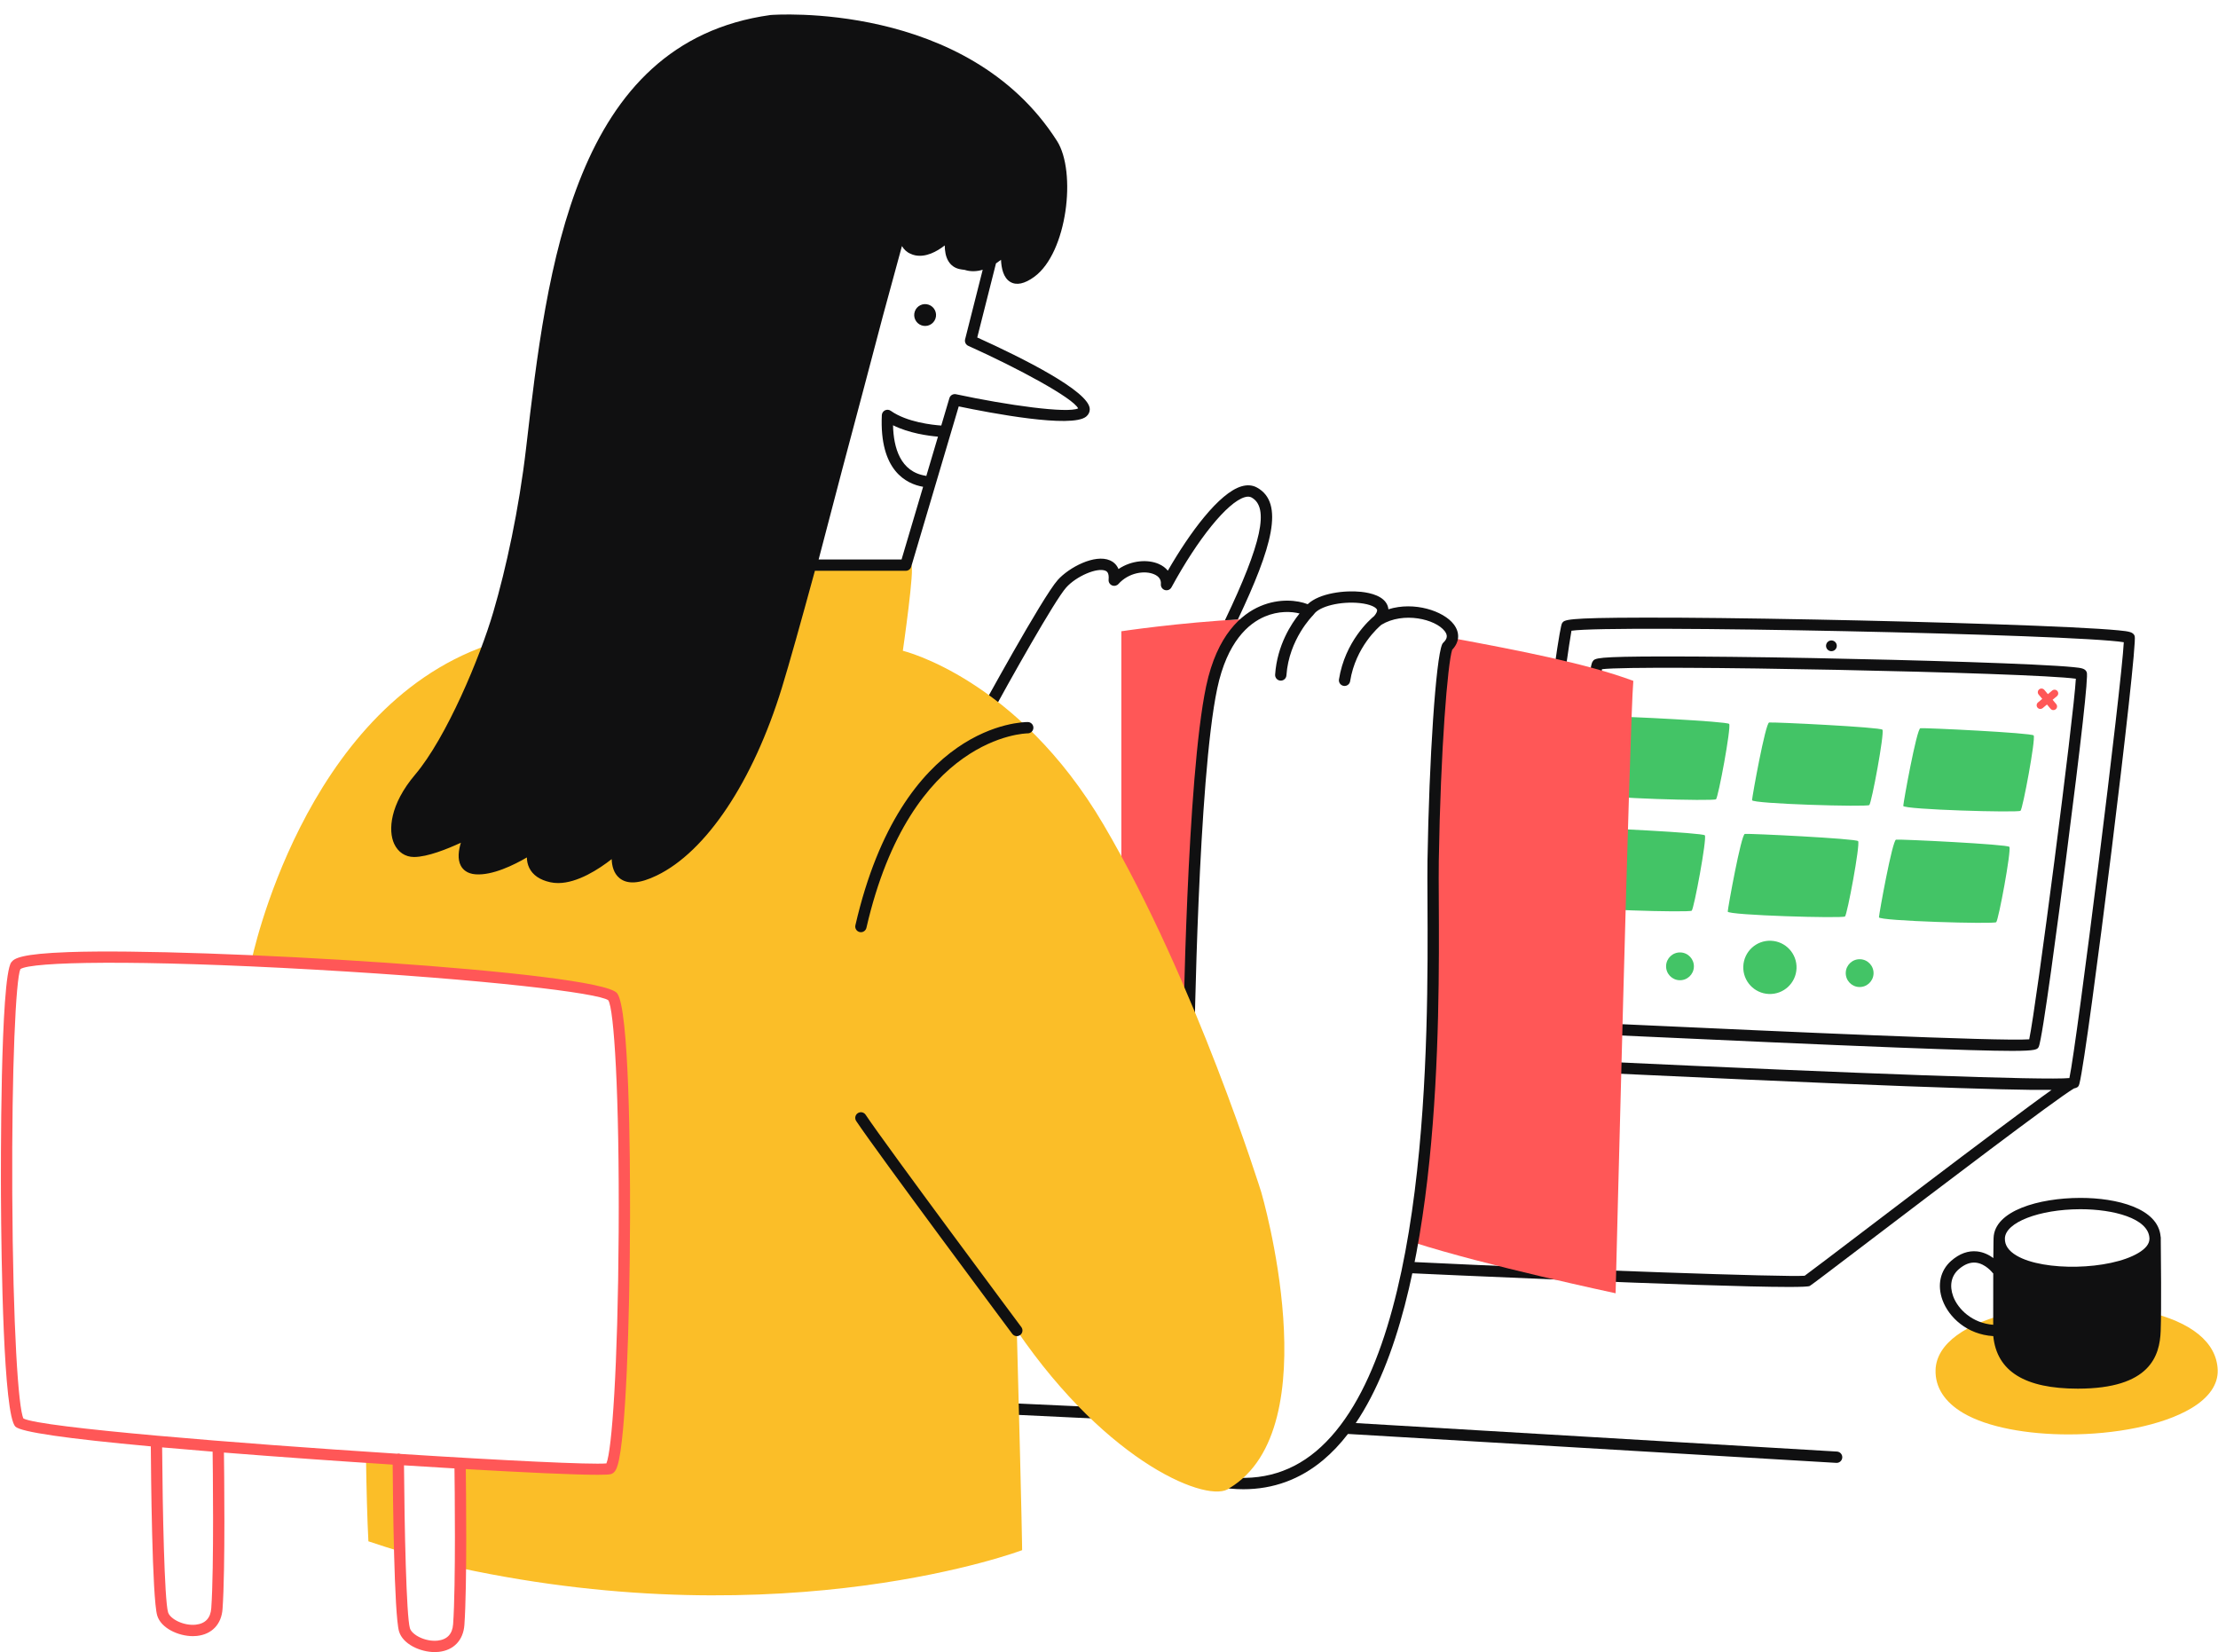 <?xml version="1.0" encoding="UTF-8" standalone="no"?><svg xmlns="http://www.w3.org/2000/svg" xmlns:xlink="http://www.w3.org/1999/xlink" fill="#000000" height="364.9" preserveAspectRatio="xMidYMid meet" version="1" viewBox="-0.2 -3.2 489.9 364.9" width="489.9" zoomAndPan="magnify"><g id="change1_1"><path d="M446.084,175.874c-0.506,0.47-25.933-0.264-25.902-1.077 c0.031-0.813,2.956-17.021,3.776-17.153s24.716,1.027,25.03,1.598C449.445,160.074,446.59,175.404,446.084,175.874 z M415.587,157.979c-0.314-0.571-24.21-1.73-25.03-1.598s-3.745,16.339-3.776,17.153s25.395,1.547,25.902,1.077 C413.19,174.142,416.044,158.811,415.587,157.979z M381.731,156.699c-0.314-0.571-24.21-1.73-25.03-1.598 s-3.745,16.339-3.776,17.153s25.395,1.547,25.902,1.077C379.334,172.862,382.188,157.531,381.731,156.699z M443.619,183.851c-0.314-0.571-24.21-1.73-25.03-1.598s-3.745,16.339-3.776,17.153 c-0.031,0.813,25.395,1.547,25.902,1.077C441.222,200.013,444.076,184.683,443.619,183.851z M410.219,182.588 c-0.314-0.571-24.21-1.73-25.03-1.598s-3.745,16.339-3.776,17.153c-0.031,0.813,25.395,1.547,25.902,1.077 S410.676,183.42,410.219,182.588z M376.363,181.308c-0.314-0.571-24.21-1.73-25.03-1.598 s-3.745,16.339-3.776,17.153c-0.031,0.814,25.395,1.547,25.902,1.077 C373.966,197.471,376.82,182.14,376.363,181.308z M396.607,210.685c-0.123,3.247-2.854,5.779-6.101,5.656 s-5.779-2.854-5.656-6.101s2.854-5.779,6.101-5.656S396.729,207.438,396.607,210.685z M413.619,211.85 c-0.064,1.695-1.49,3.017-3.185,2.953c-1.695-0.064-3.017-1.49-2.953-3.185c0.064-1.695,1.49-3.017,3.185-2.953 C412.361,208.729,413.683,210.155,413.619,211.85z M373.936,210.35c-0.064,1.695-1.49,3.017-3.185,2.953 c-1.695-0.064-3.017-1.49-2.953-3.185c0.064-1.695,1.49-3.017,3.185-2.953 C372.678,207.229,374,208.655,373.936,210.35z" fill="#43c466"/></g><g id="change2_1"><path d="M400.123,142.146c23.016,0.434,50.202,1.262,57.63,2.005c1.821,0.182,2.64,0.299,2.964,1.15 c0.352,0.929-1.193,14.81-4.596,41.257c-1.541,11.976-5.213,39.988-6.029,41.475 c-0.292,0.53-0.483,0.877-5.872,0.877c-4.315,0-11.964-0.222-25.669-0.749c-17.072-0.657-37.792-1.605-54.44-2.368 l-8.823-0.402c-0.69-0.031-1.224-0.616-1.192-1.306c0.032-0.69,0.631-1.219,1.306-1.192l8.824,0.403 c27.335,1.252,77.347,3.542,83.775,3.06c1.567-7.284,9.837-71.259,10.303-79.645 c-9.685-1.391-96.357-3.145-104.662-2.105c-0.145,0.71-0.432,2.338-0.973,6.057 c-0.1,0.684-0.746,1.156-1.417,1.057c-0.684-0.099-1.157-0.734-1.058-1.417c0.986-6.769,1.174-7.068,1.374-7.385 c0.479-0.76,0.697-1.107,15.84-1.127C375.753,141.789,387.35,141.906,400.123,142.146z M405.434,139.831 c0.215-0.619-0.112-1.295-0.732-1.51c-0.619-0.215-1.295,0.113-1.51,0.732c-0.215,0.619,0.113,1.295,0.732,1.51 C404.543,140.778,405.219,140.45,405.434,139.831z M471.3,137.288c-0.321-0.875-1.139-1.026-3.584-1.265 c-9.112-0.892-40.675-1.877-67.143-2.389c-14.738-0.285-28.118-0.444-37.695-0.418 c-17.321,0.027-17.586,0.462-18.065,1.25c-0.2,0.326-0.683,2.762-1.717,10.023 c0.823,0.212,1.634,0.425,2.433,0.641c0.62-4.36,1.211-8.262,1.368-9.018c8.979-1.366,111.542,0.783,121.994,2.54 c-0.434,9.132-10.396,88.889-12.012,96.259c-5.115,0.536-46.691-0.977-103.615-3.651 c-0.024,0.84-0.048,1.674-0.072,2.5c17.424,0.822,47.408,2.21,67.67,2.955 c17.718,0.653,27.083,0.876,32.085,0.811c-2.591,1.838-6.498,4.736-12.488,9.22 c-9.237,6.913-20.757,15.678-29.169,22.076c-6.287,4.784-11.774,8.958-12.887,9.755 c-4.042,0.333-50.984-1.309-86.809-3.054c-0.689-0.078-1.275,0.498-1.309,1.188c-0.034,0.69,0.498,1.275,1.188,1.309 c0.746,0.037,65.361,3.031,83.439,3.03c2.702,0,4.368-0.066,4.621-0.221c0.498-0.303,4.659-3.466,13.27-10.017 c14.567-11.083,41.268-31.395,45.08-33.6c0.382-0.082,0.61-0.178,0.762-0.283 c0.001-0.001,0.003-0.002,0.004-0.002c0.04-0.028,0.074-0.056,0.104-0.085c0.003-0.003,0.007-0.006,0.01-0.009 c0.028-0.028,0.052-0.056,0.073-0.084c0.003-0.004,0.007-0.009,0.011-0.013c0.022-0.03,0.042-0.061,0.06-0.092 c0.002-0.003,0.003-0.005,0.005-0.007c0.02-0.034,0.038-0.069,0.057-0.104c0.035-0.065,0.078-0.207,0.126-0.392 c0.002-0.011,0.007-0.02,0.008-0.031C460.952,228.883,472.051,139.33,471.3,137.288z" fill="#101011"/></g><g id="change3_1"><path d="M252.697,259.781c-3.24-0.74-5.223-1.205-5.223-1.205V136.228c0,0,12.522-1.906,27.052-2.692 c-1.085,0.927-2.08,2.106-2.922,3.605c-4.688,8.35-6.783,36.13-6.783,36.13l-3.728,54.766L252.697,259.781z M320.488,137.719c-0.078,0.369-0.231,0.596-0.231,0.596s-0.522,2.348-1.565,6.13 c-1.044,3.783-2.609,37.956-2.609,37.956s0,35.87-0.783,57.913c-0.487,13.725-2.137,24.616-3.313,30.883 c15.684,5.072,44.661,11.248,44.661,11.248s3.131-127.043,3.913-135.261 C350.373,143.385,335.546,140.518,320.488,137.719z M453.173,151.361l0.946-0.792 c0.344-0.288,0.389-0.801,0.101-1.145c-0.288-0.344-0.8-0.39-1.145-0.101l-0.946,0.792l-0.793-0.946 c-0.288-0.343-0.8-0.39-1.145-0.101c-0.344,0.288-0.389,0.8-0.101,1.145l0.793,0.946l-0.946,0.792 c-0.344,0.288-0.389,0.801-0.101,1.145c0.161,0.192,0.391,0.291,0.623,0.291c0.184,0,0.369-0.062,0.521-0.19 l0.946-0.792l0.792,0.946c0.161,0.192,0.391,0.291,0.623,0.291c0.184,0,0.369-0.062,0.521-0.19 c0.344-0.288,0.389-0.8,0.101-1.145L453.173,151.361z" fill="#ff5757"/></g><g id="change4_1"><path d="M258.551,126.521c-0.282,0.521-0.894,0.772-1.458,0.6c-0.566-0.17-0.936-0.715-0.885-1.305 c0.085-0.977-0.413-1.706-1.48-2.168c-2.113-0.918-5.643-0.37-7.89,2.133c-0.361,0.401-0.94,0.525-1.431,0.31 c-0.494-0.216-0.794-0.725-0.743-1.262c0.149-1.597-0.462-1.864-0.692-1.965 c-1.804-0.785-6.424,1.182-8.675,3.698c-2.555,2.855-12.399,20.419-17.248,29.309 c-0.227,0.416-0.656,0.651-1.098,0.651c-0.203,0-0.408-0.049-0.598-0.153c-0.606-0.331-0.829-1.09-0.498-1.696 c0.578-1.06,14.195-25.997,17.579-29.778c2.456-2.744,8.168-5.792,11.54-4.322 c0.589,0.257,1.414,0.801,1.872,1.911c2.932-1.98,6.521-2.15,8.878-1.13c0.839,0.364,1.522,0.874,2.022,1.49 c4.875-8.46,11.329-17.173,16.268-18.626c1.266-0.372,2.413-0.285,3.409,0.261 c6.17,3.375,3.31,13.256-4.205,29.131c-0.948,0.091-2.378,0.172-2.858,0.184 c8.14-17.039,9.827-24.953,5.864-27.121c-0.398-0.217-0.892-0.235-1.505-0.056 C270.913,107.736,264.417,115.735,258.551,126.521z M405.536,317.406l-106.282-6.292 c18.787-27.831,18.48-88.087,18.339-115.424c-0.019-3.51-0.034-6.54,0.001-8.702 c0.403-24.993,1.963-43.631,2.955-46.674c1.625-1.694,1.758-3.781,0.338-5.634 c-2.255-2.941-8.705-5.089-14.424-3.307c-0.025-0.315-0.1-0.592-0.192-0.829 c-0.81-2.068-3.619-2.787-5.835-3.026c-3.546-0.382-9.187,0.259-11.8,2.732 c-2.221-0.881-6.261-1.357-10.454,0.425c-4.127,1.754-9.554,6.246-11.974,17.686 c-4.28,20.235-5.082,77.259-5.114,79.677c-0.009,0.69,0.543,1.258,1.233,1.267c0.006,0,0.012,0,0.017,0 c0.683,0,1.241-0.549,1.25-1.233c0.008-0.59,0.831-59.197,5.06-79.192c2.197-10.387,6.927-14.381,10.507-15.902 c3.038-1.291,5.913-1.133,7.679-0.68c-1.799,2.226-4.952,6.987-5.395,13.5c-0.047,0.689,0.474,1.285,1.162,1.332 c0.029,0.002,0.058,0.003,0.086,0.003c0.652,0,1.201-0.505,1.246-1.165c0.544-7.979,5.808-13.199,5.884-13.274 c0.033-0.031,0.045-0.073,0.074-0.107c0.03-0.036,0.071-0.058,0.097-0.098c1.187-1.779,5.942-2.938,10.175-2.483 c2.3,0.248,3.569,0.926,3.774,1.452c0.115,0.293-0.121,0.817-0.62,1.407c-0.925,0.758-6.44,5.584-7.779,13.995 c-0.108,0.682,0.356,1.322,1.038,1.431c0.066,0.011,0.133,0.016,0.198,0.016c0.604,0,1.135-0.439,1.232-1.054 c1.203-7.561,6.318-11.977,6.905-12.462c4.869-2.944,11.935-1.262,13.985,1.412 c0.688,0.897,0.599,1.671-0.287,2.511c-0.124,0.117-0.223,0.258-0.289,0.415c-1.386,3.232-2.866,25.131-3.232,47.819 c-0.035,2.189-0.021,5.087-0.001,8.756c0.155,30.102,0.519,100.594-24.639,121.658 c-6.048,5.064-13.319,6.861-21.624,5.333c-0.682-0.124-1.329,0.326-1.455,1.004c-0.125,0.679,0.324,1.33,1.004,1.455 c2.077,0.382,4.097,0.572,6.057,0.572c6.592,0,12.501-2.157,17.624-6.447c1.97-1.649,3.786-3.586,5.465-5.762 l107.863,6.386c0.025,0.001,0.051,0.002,0.075,0.002c0.657,0,1.208-0.512,1.247-1.176 C406.751,318.038,406.225,317.447,405.536,317.406z M222.773,309.215l19.663,0.94 c-0.744-0.714-1.72-1.664-2.704-2.665l-17.023-0.784L222.773,309.215z" fill="#101011"/></g><g id="change5_1"><path d="M271.344,325.489c-4.304,3.522-26.609-5.087-46.956-34.826 c1.174,43.826,1.174,48.522,1.174,48.522s-51.783,19.565-124.31,3.908l0.267-23.132 c17.991,1.046,31.609,1.603,32.87,1.224c3.913-1.174,4.65-99.542,0.737-104.238 c-2.241-2.689-43.874-6.337-79.778-7.939l-0.003-0.001c0,0,11.348-55.496,52.089-69.69 c0,0-2.797,11.017-5.72,15.564c-5.283,8.217-13.447,17.595-14.283,22.598c-0.836,5.003-1.136,7.672,5.185,7.141 c6.321-0.531,11.543-4.696,11.543-4.696s-3.021,6.059-1.174,8.022c1.847,1.963,9.783-1.174,14.87-4.011 c-0.783,2.935-0.449,6.924,4.674,6.931c5.122,0.007,14.109-7.127,14.109-7.127s-0.88,6.554,1.663,6.75 c2.543,0.196,17.178-3.449,26.804-26.413c9.626-22.964,13.891-42.456,13.891-42.456s21.13,0,22.044,0 s-1.826,18.913-1.826,18.913s25.308,6.051,44.348,38.435c20.348,34.609,34.826,81.174,34.826,81.174 S293.648,312.185,271.344,325.489z M87.692,319.359c0.043-0.13-1.098-0.307-7.054-0.705 c0.109,7.363,0.28,13.772,0.533,18.574c2.444,0.822,4.867,1.594,7.271,2.326 C88.207,333.745,87.64,319.514,87.692,319.359z M473.882,286.493c-0.433-0.098-0.874-0.193-1.323-0.282 c-0.289-0.058-0.566,0.029-0.781,0.198c-8.976-2.245-21.071-0.247-25.949,0.739 c-0.182-0.412-0.618-0.665-1.074-0.563c-10.907,2.392-17.264,7.055-17.44,12.796 c-0.117,3.803,1.998,7.093,6.116,9.517c5.384,3.17,14.185,4.721,23.257,4.721 c10.176-0.001,20.691-1.954,27.09-5.767c3.945-2.351,5.969-5.282,5.853-8.476 C489.412,293.304,483.834,288.757,473.882,286.493z" fill="#fbbe28"/></g><g id="change4_2"><path d="M215.649,71.337l4.139-16.362c0.395-0.257,0.768-0.524,1.109-0.789 c0.079,1.857,0.527,3.965,2.026,4.869c1.379,0.831,3.174,0.455,5.333-1.123 c7.265-5.31,9.362-23.169,5.012-29.995C213.44-3.174,170.455,0.077,170.022,0.113 c-0.022,0.002-0.045,0.004-0.067,0.007c-43.55,6.052-49.318,55.728-53.953,95.644 c-1.58,13.604-4.44,26.666-7.245,36.225c-2.93,9.992-10.341,27.734-17.269,35.909 c-5.583,6.588-5.981,12.345-4.625,15.273c0.858,1.852,2.457,2.914,4.386,2.914c2.975,0,7.404-1.79,10.35-3.155 c-0.516,1.671-0.794,3.638-0.002,5.1c0.422,0.778,1.327,1.737,3.235,1.879 c3.733,0.287,8.484-2.06,11.342-3.727c0.01,0.736,0.149,1.53,0.523,2.298c0.781,1.602,2.341,2.672,4.638,3.18 c0.567,0.125,1.147,0.183,1.736,0.183c4.319,0,9.047-3.106,11.834-5.287c0.051,1.488,0.444,3.138,1.715,4.183 c1.756,1.442,4.446,1.261,8.223-0.558c10.951-5.272,21.288-20.769,27.652-41.454 c1.6-5.201,4.248-14.664,7.299-25.856h20.072c0.554,0,1.041-0.364,1.198-0.894l10.498-35.416 c7.043,1.473,24.921,4.877,28.144,2.256c0.52-0.423,0.805-1.005,0.801-1.639 C240.484,83.225,225.354,75.735,215.649,71.337z M204.397,101.937c-0.053-0.016-0.098-0.048-0.154-0.057 c-5.579-0.882-7.076-6.165-7.197-11.152c3.559,1.769,7.806,2.336,9.928,2.515L204.397,101.937z M210.954,83.875 c-0.639-0.138-1.275,0.241-1.46,0.867l-1.792,6.047c-1.927-0.134-7.593-0.731-11.156-3.255 c-0.374-0.265-0.862-0.304-1.272-0.103c-0.411,0.201-0.679,0.61-0.7,1.066 c-0.557,12.252,5.396,15.179,9.117,15.821l-4.758,16.051h-18.317l5.213-19.888c3.183-11.912,6.366-23.955,8.976-33.872 l4.211-15.462c0.449,0.76,1.079,1.369,1.931,1.714c0.3,0.145,0.63,0.258,0.994,0.332 c2.353,0.47,4.723-0.787,6.528-2.183c0.01,1.198,0.201,2.481,0.819,3.488c0.551,0.899,1.383,1.495,2.405,1.722 c0.396,0.088,0.782,0.138,1.166,0.183c1.362,0.445,2.725,0.354,3.996-0.026l-3.886,15.362 c-0.149,0.588,0.146,1.199,0.7,1.447c10.997,4.938,23.13,11.51,24.267,13.812 C235.603,88.145,222.362,86.321,210.954,83.875z M226.814,156.277c-1.11,0.007-27.796,0.197-38.08,44.889 c-0.155,0.673,0.265,1.344,0.938,1.498c0.094,0.022,0.189,0.032,0.281,0.032c0.569,0,1.084-0.392,1.217-0.97 c9.784-42.525,35.268-42.949,35.617-42.949c0.001,0,0.001,0,0.002,0c0.004,0,0.007,0,0.011,0 c0.684,0,1.242-0.55,1.25-1.236C228.058,156.851,227.504,156.285,226.814,156.277z M190.993,243.013 c-0.382-0.574-1.159-0.727-1.733-0.347c-0.574,0.383-0.73,1.159-0.347,1.733 c4.66,6.99,33.257,45.379,34.472,47.01c0.246,0.329,0.622,0.503,1.003,0.503c0.26,0,0.521-0.08,0.746-0.248 c0.553-0.412,0.668-1.195,0.255-1.749C225.092,289.517,195.617,249.949,190.993,243.013z M204.929,64.102 c-1.259-0.437-2.634,0.229-3.071,1.488s0.229,2.634,1.488,3.071c1.259,0.437,2.634-0.229,3.071-1.488 C206.854,65.915,206.188,64.54,204.929,64.102z M440.064,291.907c-0.013-0.001-0.026-0.003-0.039-0.004 C440.064,291.907,440.064,291.907,440.064,291.907z M477.06,270.623c0.006-0.133,0.009-0.264,0.004-0.388 c-0.001-0.02-0.006-0.038-0.007-0.059c-0-0.039-0.001-0.082-0.001-0.102 c-0-0.053-0.024-0.097-0.031-0.148c-0.526-6.298-9.755-8.546-17.674-8.546c-0.037,0-0.076,0-0.113,0 c-9.072,0.024-18.921,2.809-19.107,8.862c-0,0.008,0,0.017-0,0.025c0,0.001-0,0.001-0,0.002 c-0.003,0.348-0.031,0.149-0.056,4.397c-0.917-0.672-2.138-1.312-3.594-1.469c-1.969-0.207-3.89,0.488-5.707,2.077 c-2.423,2.119-3.14,5.371-1.917,8.697c1.381,3.757,5.388,7.575,11.206,7.936 c0.793,7.81,7.015,11.605,18.681,11.605c15.99,0,18.1-7.276,18.295-12.749 C477.226,285.543,477.088,274.217,477.06,270.623z M440.048,289.404c-4.604-0.349-7.793-3.437-8.843-6.295 c-0.864-2.351-0.421-4.521,1.217-5.954c1.264-1.106,2.536-1.598,3.777-1.474c2.16,0.224,3.699,2.227,3.724,2.259 c0.038,0.051,0.092,0.078,0.135,0.121C440.042,281.854,440.033,285.981,440.048,289.404z M472.106,273.546 c-6.345,3.782-20.913,4.103-26.875,0.592c-1.795-1.056-2.646-2.305-2.601-3.816c0-0.002,0-0.005,0-0.006 c0.111-3.525,7.563-6.412,16.614-6.437c0.036,0,0.07,0,0.105,0c7.202,0,14.975,1.994,15.207,6.384 c0,0.052,0.001,0.111,0.001,0.187C474.536,271.545,473.718,272.586,472.106,273.546z" fill="#101011"/></g><g id="change3_2"><path d="M14.941,207.091c-10.45,0.377-12.013,1.365-12.657,2.262v0.001 c-2.451,3.414-2.299,46.522-2.274,51.426c0.075,14.484,0.536,48.462,3.188,51.115 c1.193,1.193,11.225,2.654,29.911,4.363c0.038,5.653,0.284,33.591,1.418,37.373 c0.83,2.767,4.642,4.545,7.887,4.545c0.306,0,0.608-0.017,0.901-0.049c3.291-0.363,5.4-2.584,5.64-5.939 c0.635-8.841,0.353-31.307,0.308-34.56c6.004,0.477,12.574,0.969,19.736,1.478 c5.394,0.383,11.401,0.79,17.532,1.184c0.049,6.653,0.311,33.183,1.414,36.861 c0.83,2.767,4.642,4.545,7.887,4.545c0.307,0,0.608-0.017,0.901-0.049c3.292-0.363,5.4-2.584,5.641-5.939 c0.626-8.726,0.36-30.729,0.31-34.431c12.624,0.728,23.871,1.26,29.099,1.26c1.578,0,2.608-0.048,2.962-0.154 c0.861-0.258,1.233-1.145,1.484-1.978c1.799-5.979,2.669-31.633,2.732-54.404 c0.039-13.905-0.164-46.598-2.878-49.853C132.08,211.341,43.883,206.051,14.941,207.091z M46.463,352.008 c-0.156,2.179-1.308,3.401-3.421,3.635c-2.715,0.288-5.684-1.277-6.119-2.731 c-0.805-2.682-1.22-22.898-1.311-36.428c3.442,0.306,7.166,0.621,11.149,0.943 C46.788,319.385,47.101,343.118,46.463,352.008z M99.882,355.528c-0.156,2.179-1.308,3.401-3.422,3.635 c-2.721,0.292-5.684-1.277-6.119-2.731c-0.796-2.653-1.211-22.459-1.308-35.983 c3.732,0.236,7.484,0.466,11.149,0.682C100.223,324.097,100.503,346.863,99.882,355.528z M136.45,269 c-0.175,29.844-1.505,48.216-2.713,51.023c-3.29,0.303-22.681-0.637-45.473-2.094 c-0.15-0.064-0.315-0.1-0.489-0.1c-0.002,0-0.005,0-0.007,0c-0.089,0.001-0.167,0.034-0.251,0.052 c-35.38-2.272-78.573-5.761-82.541-7.775c-1.123-2.229-2.319-19.802-2.466-49.616 c-0.14-28.433,0.797-47.429,1.794-49.644c2.429-1.644,25.418-2.127,65.037,0.122 c37.909,2.152,62.757,5.165,64.813,6.763C135.401,219.556,136.631,238.145,136.45,269z" fill="#ff5757"/></g></svg>